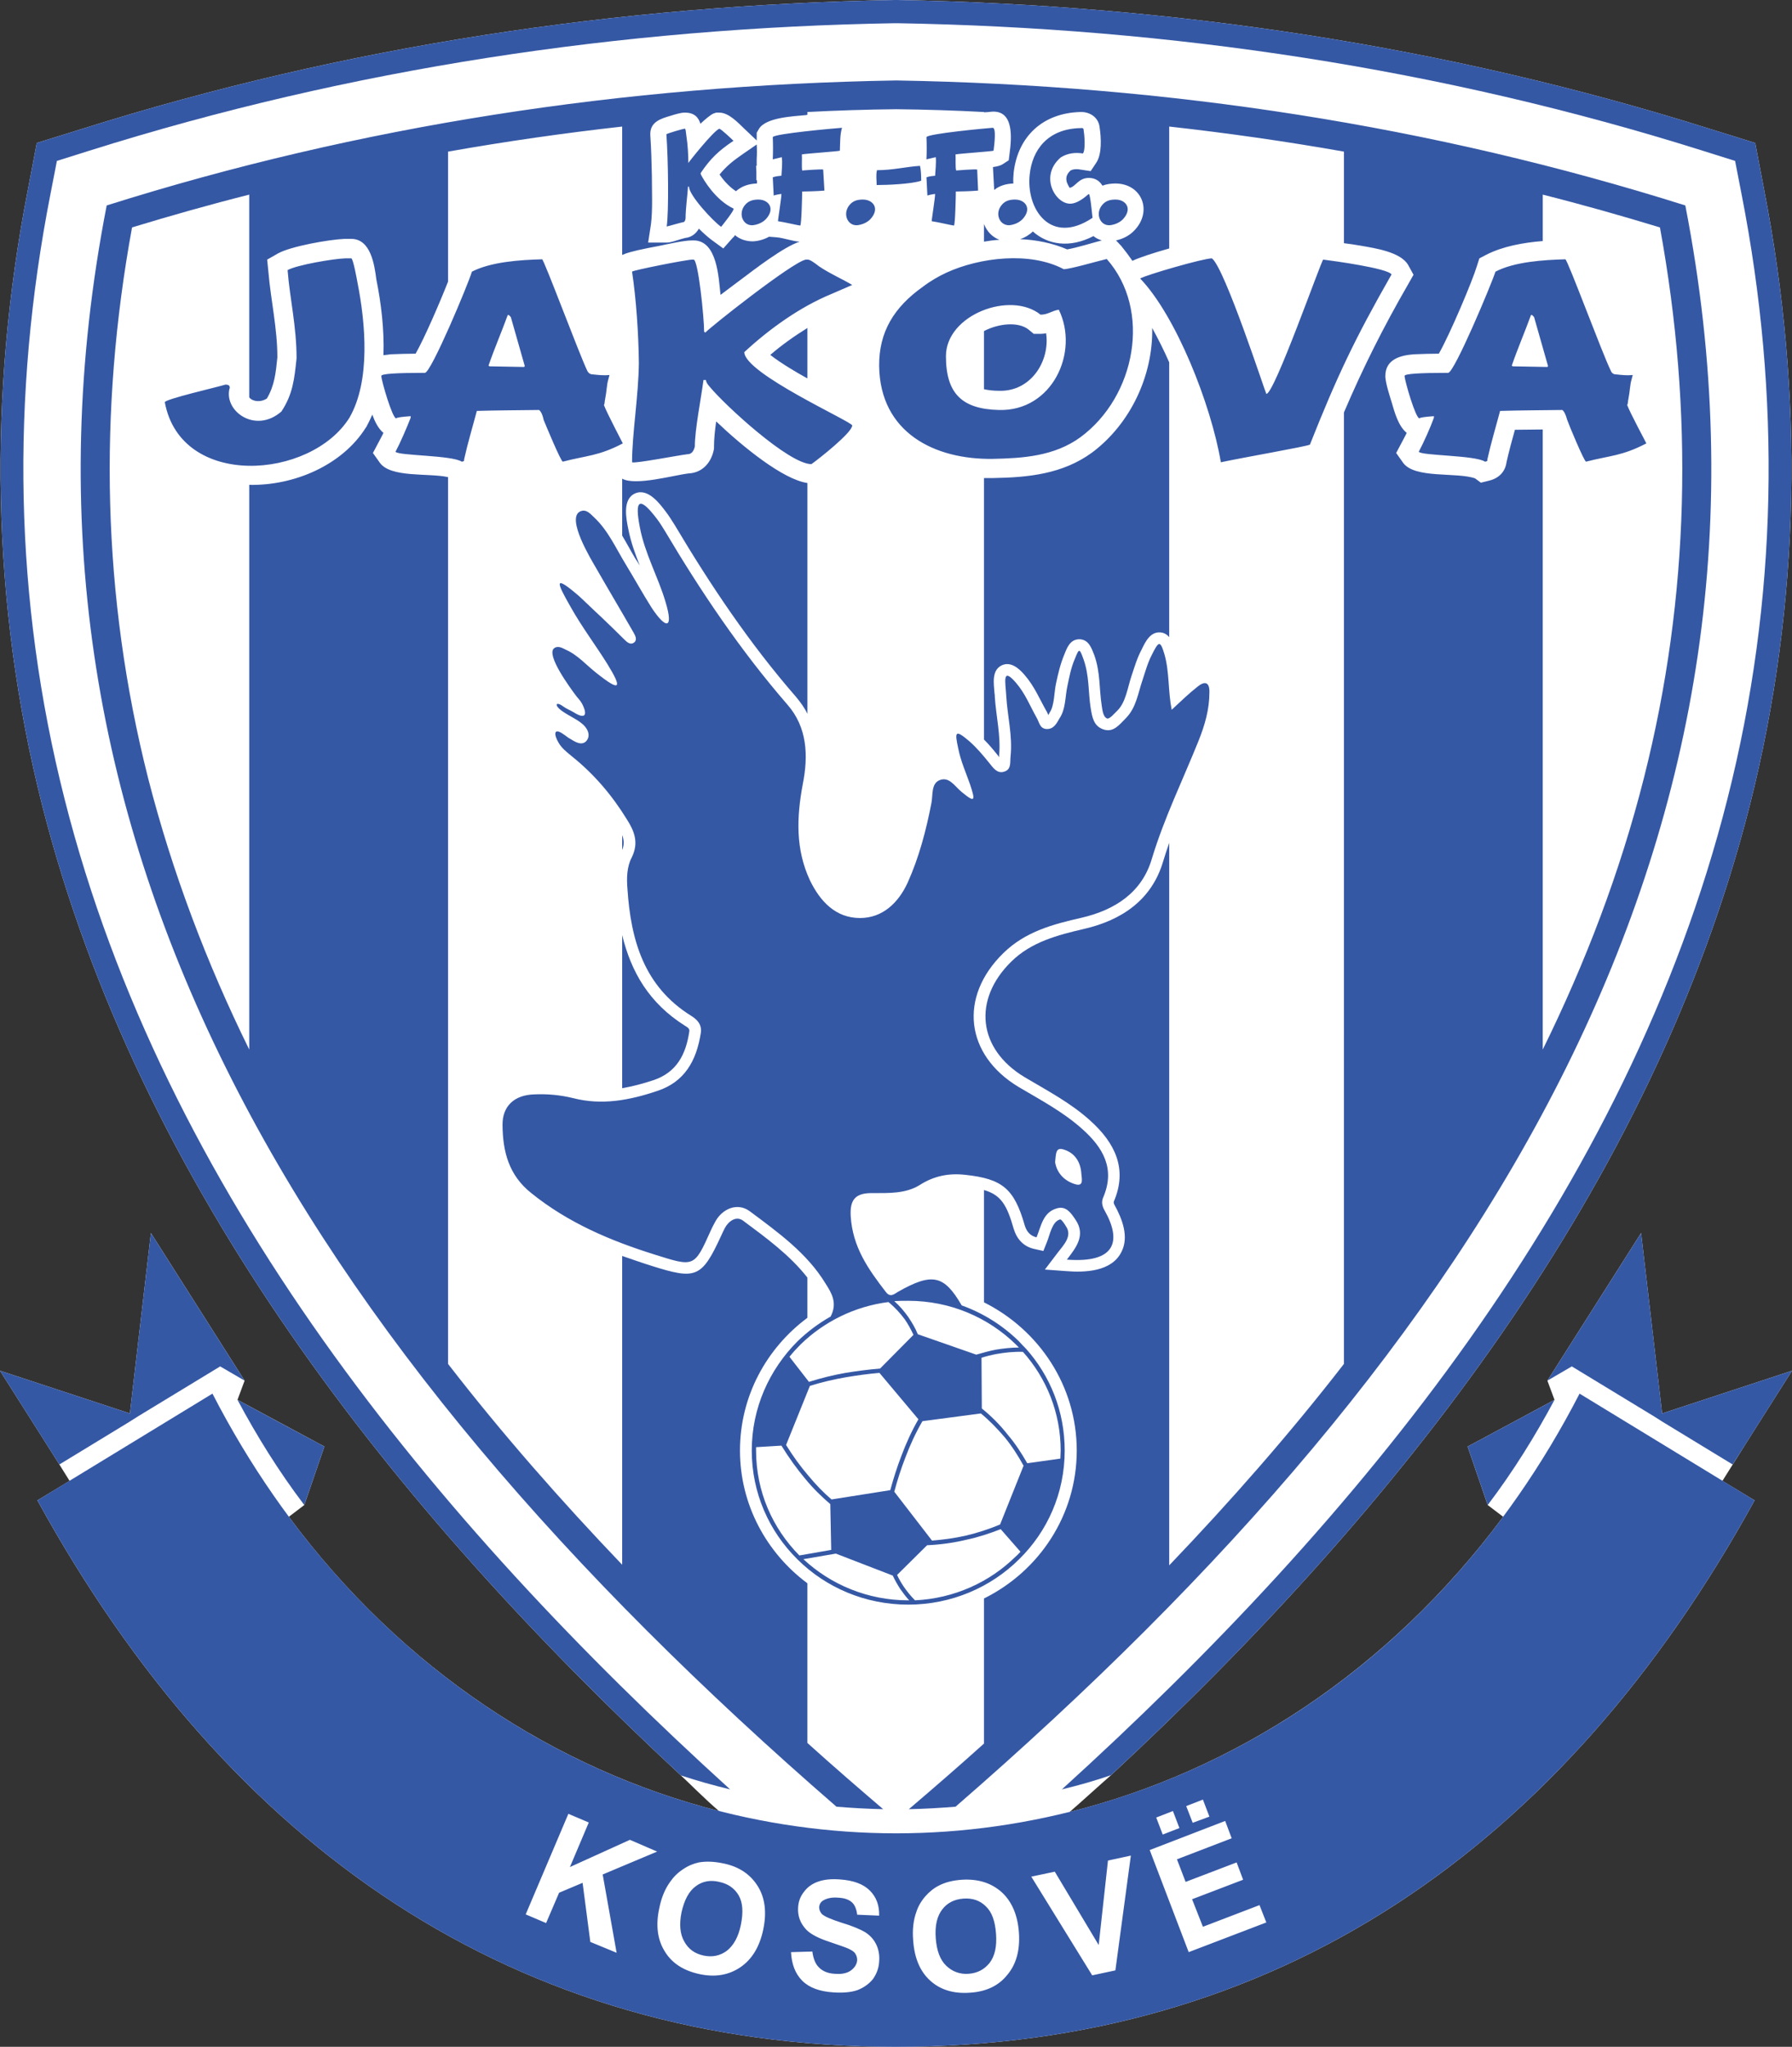 <?xml version="1.0" encoding="utf-8"?>
<!-- Generator: Adobe Illustrator 16.0.0, SVG Export Plug-In . SVG Version: 6.00 Build 0)  -->
<!DOCTYPE svg PUBLIC "-//W3C//DTD SVG 1.1//EN" "http://www.w3.org/Graphics/SVG/1.1/DTD/svg11.dtd">
<svg version="1.1" id="Layer_1" xmlns="http://www.w3.org/2000/svg" xmlns:xlink="http://www.w3.org/1999/xlink" x="0px" y="0px"
	 width="275px" height="313.913px" viewBox="-27.75 -31.707 275 313.913" enable-background="new -27.75 -31.707 275 313.913"
	 xml:space="preserve">
<rect x="-27.75" y="-31.707" width="275" height="313.913" fill="#333333" stroke="none"/>
<g>
	<path fill-rule="evenodd" clip-rule="evenodd" fill="#FFFFFF" d="M9.787,180.036l-14.379-22.637l-3.227,27.667l-19.931-6.55
		l7.071,11.151l2.041,3.228l1.566,2.517l-4.936,2.988l0,0c29.327,53.339,73.365,83.806,131.781,83.806
		c58.37,0,102.408-30.467,131.736-83.806l-4.937-2.988l3.607-5.744l0,0l7.07-11.151l-19.931,6.55l-3.228-27.667l-14.378,22.637
		l1.092,2.942c-4.414,2.372-8.876,4.792-13.336,7.166c1.045,2.988,2.041,5.979,3.085,8.969l2.373,1.803
		c-17.606,23.68-41.285,38.961-66.531,45.271c1.28-1.091,4.935-4.413,6.358-5.647c44.085-40.905,83.141-90.164,98.041-148.818
		c7.831-30.987,8.305-62.924,2.184-94.292l-1.376-7.213l-7.023-2.182c-40.385-12.718-82.335-18.982-124.618-19.741h-0.189h-0.235
		C67.254-30.948,25.305-24.683-15.08-11.965l-7.023,2.182l-1.376,7.213c-6.122,31.368-5.647,63.305,2.183,94.292
		c14.901,58.654,53.956,107.913,98.042,148.866c0.901,0.808,3.654,3.606,5.836,5.457c-25.056-6.405-48.546-21.592-66.009-45.129
		l2.373-1.803c1.044-2.99,2.04-5.98,3.084-8.969l-13.334-7.166l0,0L9.787,180.036z"/>
	<path fill-rule="evenodd" clip-rule="evenodd" fill="#3558A5" d="M121.115,88.591c-0.616-1.756-1.424-3.559-1.803-5.458
		c-0.569-2.609-0.521-3.036,1.661-1.186c1.185,1.043,2.183,2.23,3.132,3.417c0.569,0.711,1.186,1.614,2.23,1.28
		c1.14-0.332,0.9-1.422,0.995-2.325c0.334-3.133-0.474-6.121-0.663-9.301c-0.096-1.993-0.712-4.557,1.471-2.041
		c1.472,1.708,2.183,3.606,3.18,5.362c0.427,0.711,0.475,1.661,1.47,1.756c1.14,0.095,1.614-0.855,2.042-1.613
		c0.996-1.472,0.854-3.322,1.233-5.031c0.286-1.329,0.522-2.706,1.139-4.128c0.664-1.661,0.712-1.614,1.329,0.095
		c0.901,2.515,0.712,5.078,1.091,7.45c0.237,1.471,0.476,2.753,1.898,3.274c1.566,0.569,2.469-0.665,3.464-1.661
		c1.661-1.661,1.898-3.891,2.611-5.932c0.427-1.282,0.758-2.563,1.424-3.845c1.043-2.087,1.28-2.277,1.945,0
		c0.759,2.706,0.521,5.552,1.091,8.447c1.424-1.329,2.658-2.514,3.987-3.559c1.043-0.853,1.851-0.758,1.803,0.903
		c0,2.609-0.713,5.029-1.661,7.402c-2.421,6.026-5.268,11.815-7.165,18.08c-1.519,5.22-5.696,7.877-10.772,9.063
		c-4.414,0.998-8.685,2.135-12.054,5.458c-6.834,6.691-5.838,15.565,2.372,20.501c3.37,1.993,6.881,3.844,9.824,6.5
		c3.131,2.801,5.028,6.028,3.178,10.393c-0.332,0.712-0.189,1.377,0.191,2.041c2.657,4.698,1.709,8.115-5.79,7.545
		c1.424-1.851,2.942-3.749,1.329-6.121c-0.664-0.997-1.425-2.135-2.801-1.756c-2.183,0.568-2.467,2.706-3.179,4.461
		c-0.997-0.238-1.519-0.902-1.803-1.803c-1.613-5.648-3.417-7.167-9.113-7.783c-2.514-0.285-4.791,0.142-7.021,1.565
		c-2.137,1.329-4.746,1.234-7.166,1.234c-2.61-0.047-3.56,0.901-3.417,3.512c0.284,4.745,2.657,8.114,5.41,11.673
		c0.665,0.855,1.235,0.332,1.85-0.047c5.269-2.988,7.073-2.563,9.777,2.088c3.322,1.187,6.313,3.085,8.779,5.506
		c0.332,0.379,0.665,0.711,0.997,1.043v0.048l0,0h0.048c3.748,4.175,5.979,9.634,5.979,15.66c0,6.549-2.657,12.433-7.023,16.703
		c-4.318,4.271-10.346,6.929-16.988,6.929c-6.597,0-12.624-2.609-16.989-6.929l-0.047-0.048l0,0l0,0l0,0l0,0l0,0l0,0
		c-4.318-4.27-6.976-10.153-6.976-16.655c0-6.55,2.705-12.434,7.023-16.751c1.519-1.472,3.227-2.753,5.078-3.798
		c1.091-2.088,0.143-3.606-0.759-5.028c-2.847-4.699-7.308-7.879-11.626-11.106c-1.898-1.424-4.319-0.427-5.41,1.756
		c-0.238,0.429-0.427,0.808-0.617,1.234c-2.515,5.6-2.515,5.553-8.542,3.654c-6.833-2.135-13.335-4.889-18.981-9.443
		c-3.464-2.753-4.366-6.359-4.414-10.393c-0.047-2.99,1.851-4.651,4.84-4.746c2.041-0.095,4.034,0.095,5.979,0.569
		c4.413,1.14,8.684,0.333,12.908-1.091c4.223-1.376,6.026-4.651,6.691-8.826c0.237-1.377-0.569-2.135-1.471-2.705
		c-7.261-4.509-9.254-11.627-9.776-19.456c-0.142-1.661-0.095-3.417,0.665-4.841c1.091-2.23,0.428-3.986-0.759-5.836
		c-2.277-3.702-5.03-6.929-8.399-9.634c-0.807-0.664-1.613-1.282-2.087-2.135c-0.665-1.092-0.854-2.42,0.758-1.282
		c0.38,0.237,0.665,0.523,1.045,0.713c0.758,0.474,1.756,1.09,2.467,0.332c0.807-0.95,0.047-2.135-0.711-2.706
		c-0.854-0.711-1.852-1.09-2.943-1.851c-1.328-0.901-1.091-1.614,0.095-0.759c0.428,0.332,1.14,0.617,1.614,0.901
		c1.708,1.092,2.231,0.523,1.282-1.327c-0.285-0.523-0.712-0.903-1.045-1.377c-0.664-0.902-4.555-6.123-3.226-7.118
		c0.569-0.427,1.233-0.047,1.803,0.237c1.898,0.854,3.179,2.419,4.792,3.654c3.654,2.896,3.844,2.23,1.566-1.471
		c-1.803-2.894-3.891-5.647-5.6-8.685c-2.136-3.749-2.848-5.268,1.328-1.661c1.187,1.092,2.278,2.184,3.37,3.18
		c1.186,1.14,2.373,2.277,3.559,3.464c0.379,0.379,0.902,0.808,1.424,0.427c0.569-0.427,0.19-1.09-0.047-1.519
		c-1.899-3.321-3.892-6.643-5.79-9.965c-0.712-1.234-4.603-7.592-2.42-8.637c0.949-0.427,1.566,0.379,2.136,0.901
		c2.183,2.042,3.369,4.793,4.887,7.262c1.33,2.183,2.563,4.413,3.939,6.595c2.23,3.37,3.417,3.322,2.135-0.901
		c-1.139-3.843-3.18-7.402-3.938-11.438c-0.807-4.128-0.143-4.934,2.657-1.232c0.427,0.569,0.807,1.185,1.187,1.803
		c5.552,9.348,11.626,18.364,18.792,26.622c3.085,3.512,3.228,7.876,2.373,12.196c-0.949,5.076-1.139,9.965,1.091,14.758
		c1.566,3.228,3.939,5.789,7.688,5.789c3.464,0,5.885-2.325,7.307-5.41c1.756-3.891,2.849-8.066,3.656-12.243
		c0.236-1.234-0.048-2.894,1.185-3.464c1.52-0.664,2.374,0.902,3.417,1.756C121.969,91.533,121.922,91.059,121.115,88.591
		L121.115,88.591z M109.488,167.84c0.855,0.759,1.519,1.566,2.137,2.42c0.569,0.854,1.091,1.708,1.47,2.658l8.969,3.132
		c0.998-0.284,1.995-0.57,2.99-0.76c1.14-0.189,2.372-0.332,3.56-0.332c-0.143-0.143-0.285-0.284-0.475-0.475
		c-4.225-4.129-10.061-6.691-16.514-6.691C110.912,167.792,110.201,167.792,109.488,167.84L109.488,167.84z M129.231,175.622
		c-1.377-0.048-2.754,0.095-4.083,0.333c-0.758,0.143-1.519,0.332-2.277,0.569l0.048,7.781c1.472,1.188,2.801,2.517,3.985,4.035
		c1.14,1.327,2.088,2.799,2.99,4.365l5.078-0.711c0-0.381,0.048-0.808,0.048-1.234C135.021,184.972,132.838,179.656,129.231,175.622
		L129.231,175.622z M128.85,206.278l-3.035-3.464c-1.709,0.664-3.417,1.232-5.221,1.613c-1.945,0.475-3.987,0.759-6.075,0.854
		l-4.602,4.557c0.284,0.616,0.616,1.186,0.995,1.756c0.521,0.759,1.093,1.471,1.756,2.135c6.028-0.284,11.485-2.801,15.471-6.738
		C128.376,206.8,128.613,206.516,128.85,206.278L128.85,206.278z M111.768,213.729c-0.476-0.521-0.95-1.14-1.377-1.756
		c-0.428-0.663-0.808-1.329-1.139-2.04l-8.731-3.369l-4.983,0.853c4.176,3.894,9.871,6.313,16.088,6.313H111.768L111.768,213.729z
		 M94.92,206.848l4.888-0.854l-0.143-7.023c-1.329-1.14-2.657-2.421-3.892-3.939c-1.233-1.471-2.468-3.179-3.606-5.029l-3.891,0.237
		c0,0.189,0,0.332,0,0.521C88.277,197.025,90.792,202.672,94.92,206.848L94.92,206.848z M93.402,176.382l2.989,3.844
		c1.803-0.569,3.701-1.045,5.599-1.377c1.756-0.284,3.512-0.521,5.315-0.663l5.126-5.173c-0.38-0.808-0.807-1.614-1.33-2.372
		c-0.711-0.95-1.519-1.851-2.514-2.658c-5.22,0.665-9.918,3.037-13.478,6.501C94.494,175.101,93.924,175.717,93.402,176.382
		L93.402,176.382z M96.534,180.842l-3.654,9.063c1.091,1.756,2.23,3.322,3.417,4.699c1.139,1.376,2.325,2.61,3.559,3.653
		l9.016-1.424c0.476-1.756,1.045-3.559,1.708-5.268c0.712-1.898,1.566-3.796,2.609-5.6l-5.979-7.118
		c-1.708,0.143-3.417,0.38-5.125,0.666C100.188,179.846,98.337,180.272,96.534,180.842L96.534,180.842z M125.72,202.102l3.606-9.017
		c-0.855-1.565-1.804-3.035-2.896-4.364c-1.14-1.33-2.325-2.563-3.654-3.654l-8.969,1.186c-1.045,1.803-1.898,3.653-2.61,5.554
		c-0.664,1.708-1.235,3.464-1.709,5.267l5.791,7.498h-0.048c1.804-0.143,3.512-0.379,5.221-0.761
		C122.255,203.383,124.011,202.814,125.72,202.102L125.72,202.102z M134.165,146.532L134.165,146.532
		c0.284,1.709,1.472,2.943,3.228,3.417c1.187,0.285,0.854-0.949,0.808-1.566c-0.095-1.897-1.045-3.369-2.896-3.843
		C134.165,144.255,134.308,145.535,134.165,146.532L134.165,146.532z"/>
	<path fill-rule="evenodd" clip-rule="evenodd" fill="#3558A5" d="M76.746,240.588C32.66,199.635-6.396,150.376-21.296,91.722
		c-7.83-30.987-8.304-62.924-2.183-94.292l1.376-7.213l7.023-2.182c40.384-12.718,82.334-18.982,124.617-19.741h0.235h0.189
		c42.283,0.759,84.233,7.023,124.618,19.741l7.023,2.182l1.376,7.213c6.121,31.368,5.647,63.305-2.184,94.292
		c-14.9,58.654-53.956,107.913-98.041,148.818c-2.468,0.855-4.983,1.566-7.545,2.183c45.651-41.427,86.89-91.729,102.121-151.854
		c7.784-30.655,8.258-61.786,2.185-92.773l-0.997-5.125l-4.983-1.566c-40.099-12.623-81.622-18.84-123.618-19.551h-0.144h-0.19
		C67.586-27.436,26.064-21.219-14.036-8.596l-4.982,1.566l-0.997,5.125c-6.074,30.987-5.6,62.118,2.183,92.773
		c15.233,60.125,56.471,110.427,102.123,151.854C81.728,242.106,79.213,241.396,76.746,240.588L76.746,240.588z"/>
	<path fill-rule="evenodd" clip-rule="evenodd" fill="#3558A5" d="M100.615,245.381C18.565,174.247-30.076,95.757-11.378-0.198
		c38.818-12.242,79.25-18.459,121.151-19.17c41.856,0.711,82.288,6.929,121.106,19.17c18.696,95.955-29.944,174.445-111.993,245.579
		c-2.374,0.19-4.746,0.332-7.166,0.38c3.844-3.274,7.734-6.645,11.531-10.062v-22.255c8.447-4.177,14.236-12.765,14.236-22.684
		s-5.789-18.507-14.236-22.731v-17.227c2.61,0.761,3.512,2.279,4.556,5.933c0.475,1.566,1.472,2.704,3.084,3.085l1.471,0.332
		l0.571-1.424c0.427-1.045,0.759-3.085,1.992-3.417c0.048,0,0.048,0,0.048,0c0.237,0.048,0.711,0.807,0.854,1.045
		c1.045,1.518-0.38,2.894-1.282,4.081l-1.945,2.562l3.228,0.237c2.896,0.238,6.976,0.095,8.494-2.894
		c1.234-2.325,0.143-5.126-1.044-7.261c-0.095-0.189-0.143-0.332-0.095-0.523c2.137-4.981,0.189-8.969-3.606-12.386
		c-3.036-2.751-6.596-4.602-10.107-6.689c-7.165-4.319-7.973-11.864-2.042-17.701c3.085-3.038,7.118-4.081,11.201-5.031
		c5.741-1.329,10.345-4.413,12.101-10.298c0.285-0.948,0.616-1.945,0.948-2.894v110.806c9.443-9.871,18.461-20.12,26.812-30.894
		V31.55c2.896-6.785,5.98-12.955,9.872-19.694l0.806-1.424l-0.806-1.47c-1.14-2.042-5.173-2.611-7.309-2.99
		c-0.854-0.142-1.708-0.285-2.563-0.379V-8.454c-8.874-1.566-17.843-2.848-26.812-3.844V6.399c-2.372,0.666-4.696,1.424-5.646,1.898
		c-0.521-0.758-1.092-1.519-1.709-2.277l-0.806-0.855c1.091-0.237,2.088-0.759,2.799-1.517c2.848-2.943,1.188-7.166-2.846-7.213
		c-0.713,0-1.425,0.095-2.042,0.332c-0.427-0.713-1.091-1.187-2.088-1.187c-1.613,0-2.04,1.376-2.941,1.519
		c-0.097-0.142-0.428-0.711-0.476-1.045c-0.143-0.664,0.143-1.185,0.618-1.613c0.427-0.237,1.043-0.237,1.517-0.142l1.566,0.238
		l0.855-1.282c0.9-1.329,0.758-3.843,0.521-5.41c-0.143-1.519-1.472-2.421-2.943-2.374c-5.694,0.142-9.585,3.654-10.249,9.255
		c-0.047,0.569-0.095,1.138-0.047,1.708c-1.14,0.047-2.137,0.332-2.943,0.996l-0.189-3.512c0.664-0.095,1.188-0.237,1.472-0.427
		l0.948-0.616l0.143-1.14c0.286-2.183,0.713-6.597-2.799-6.312c-0.38,0.047-0.761,0.095-1.14,0.095v-0.047
		c-4.46-0.237-8.969-0.379-13.478-0.427c-4.555,0.047-9.063,0.189-13.619,0.427v0.428l-0.238,0.047
		c-1.851,0.189-6.169,0.332-7.213,2.135l-0.332,0.569v0.666c0,0.189,0,0.332,0,0.521l-1.851-1.756
		c-0.997-0.95-2.42-2.516-3.892-2.516h-0.474l-0.428,0.144c-0.427,0.19-1.186,0.806-1.993,1.565
		c-0.285-0.948-0.902-1.708-2.373-1.708h-0.047c-0.616,0-1.518,0.286-2.135,0.476c-1.424,0.427-3.274,0.901-3.132,3.036
		C72.19-8.88,72.237-6.84,72.285-4.8c0,2.277,0.142,5.315-0.142,7.498l-0.428,2.8h2.847c0.759,0,1.994-0.523,2.847-0.713
		c0.95-0.095,1.661-0.664,2.088-1.424c0.712,0.713,1.423,1.329,1.993,1.756l1.756,1.282l1.471-1.661
		c0.142-0.095,0.237-0.237,0.332-0.379c0.712,0.617,1.661,0.95,2.752,0.95c0.854-0.047,1.708-0.286,2.468-0.713l1.186,0.095
		c1.092,0.095,2.468,0.618,3.512,0.666c-2.42,0.758-7.023,4.317-8.732,5.599c-0.616,0.474-1.993,1.472-3.416,2.562l0,0
		c-0.285-2.562-0.475-8.353-4.129-8.353h-0.189c-1.377,0-3.749,0.571-5.173,0.855c-1.091,0.189-2.184,0.427-3.275,0.664
		c-0.759,0.19-1.613,0.381-2.325,0.713v-19.693c-8.921,0.996-17.844,2.277-26.718,3.844v19.93c-1.328,3.37-3.654,8.732-4.982,11.057
		c-1.282,0-2.563,0.047-3.796,0.095c-0.38,0.048-0.759,0.095-1.139,0.143c0.142-4.033-0.379-8.114-1.091-11.625
		c-0.285-2.23-0.854-6.217-3.844-6.217h-0.949h-0.095c-2.373,0.095-8.257,1.139-10.203,2.231L13.25,8.107l0.19,1.898
		c0.38,4.414,1.376,8.637,1.376,13.099c-0.237,2.325-0.428,4.317-1.614,6.311c-1.044,0.665-2.278,0.427-2.705-0.19V-1.857
		C4.472-0.34-1.556,1.368-7.487,3.172c-5.172,28.235-4.603,56.566,2.467,84.47c3.702,14.426,8.97,28.331,15.518,41.617V42.655
		c6.928,0.142,14.284-3.038,17.89-8.779l0.047-0.047c0.333-0.618,0.665-1.282,0.949-1.945c0.38,1.043,0.901,2.135,1.708,2.799
		c-0.237,0.521-0.521,0.997-0.76,1.471l-0.854,1.614l1.044,1.471c1.661,2.372,7.498,1.566,10.487,2.23v136.004
		c8.305,10.726,17.322,20.975,26.718,30.799v-47.36c1.518,0.521,2.99,1.045,4.508,1.519c6.786,2.136,7.687,1.898,10.677-4.604
		c0.189-0.427,0.379-0.806,0.569-1.186c0.522-0.997,1.708-1.945,2.801-1.139c3.511,2.61,7.166,5.267,9.87,8.731v6.168
		c-6.264,4.651-10.345,12.007-10.345,20.359c0,8.305,4.082,15.708,10.345,20.357v24.486c3.844,3.465,7.735,6.834,11.626,10.156
		C105.36,245.713,102.987,245.571,100.615,245.381L100.615,245.381z M141.331,5.165c-0.475-0.142-0.948-0.379-1.28-0.664
		c-3.654,1.898-7.023,1.329-9.303-0.711c-0.521,0.521-1.232,0.948-1.945,1.186c2.516,0.095,5.03,0.618,7.213,1.566
		C137.629,6.257,139.859,5.545,141.331,5.165L141.331,5.165z M125.623,5.07c-1.138-0.427-1.945-1.328-2.372-2.42v2.706
		C124.059,5.213,124.816,5.117,125.623,5.07L125.623,5.07z M88.372-9.546l-2.136,1.471c-1.518,1.045-2.562,1.898-3.559,3.132
		c0.665,0.996,1.566,1.946,2.515,2.562c0.902-0.806,1.994-1.138,3.227-1.185v-0.523l-0.095,0.047v-1.327l-0.047-0.903h0.095v-1.044
		C88.419-8.075,88.419-8.786,88.372-9.546L88.372-9.546z M151.676,23.862c-0.806-1.851-1.708-3.606-2.609-5.268
		c0.143,7.261-3.321,14.71-9.255,19.125c-4.507,3.274-9.728,3.796-15.137,3.891c-0.475,0-0.95,0-1.424,0v40.1
		c0.808,0.806,1.519,1.661,2.229,2.562c0,0.047,0.048,0.095,0.095,0.142c0-0.095,0-0.19,0-0.285
		c0.286-2.943-0.474-6.026-0.663-8.969c0-0.189,0-0.379-0.048-0.569c-0.095-1.424-0.474-3.417,1.045-4.225
		c1.422-0.711,2.704,0.428,3.559,1.424c1.564,1.803,2.277,3.654,3.417,5.647c0.095,0.142,0.143,0.332,0.237,0.523
		c0.095-0.191,0.189-0.333,0.237-0.428c0.711-1.043,0.663-3.178,0.948-4.413c0.333-1.566,0.665-2.99,1.281-4.461
		c0.427-1.09,0.902-2.325,2.325-2.325c1.424,0.047,1.851,1.376,2.278,2.467c0.948,2.706,0.712,5.078,1.139,7.783
		c0.095,0.569,0.189,1.661,0.808,1.898c0.426,0.142,1.279-0.95,1.613-1.234c1.28-1.282,1.566-3.606,2.135-5.268
		c0.475-1.424,0.854-2.751,1.566-4.081c0.569-1.187,1.329-2.753,2.894-2.611c0.57,0.047,0.997,0.333,1.329,0.712V23.862
		L151.676,23.862z M123.251,27.99c0.663,0.143,1.424,0.239,2.324,0.239c4.841,0.143,7.831-4.509,7.213-8.827
		c-0.236,0.048-0.521,0.095-0.853,0.095h-1.045l-0.807-0.666c-1.565-1.233-4.556-0.948-6.833,0.237V27.99L123.251,27.99z
		 M96.154,18.595c-1.994,1.234-3.939,2.611-5.695,4.128c1.614,1.282,4.318,2.848,5.268,3.369l0.427,0.237V18.595L96.154,18.595z
		 M96.154,42.369c-3.702-0.521-9.87-5.505-13.999-9.443c-0.19,1.329-0.333,2.658-0.333,3.843v0.285l-0.047,0.286
		c-0.427,1.993-1.803,3.464-3.843,3.559c-2.373,0.284-8.162,1.945-10.203,0.806v8.731c0.711,1.187,1.329,2.372,2.041,3.559
		c0.237,0.332,0.427,0.664,0.665,1.045c-0.712-1.803-1.376-3.606-1.756-5.552c-0.333-1.613-0.949-4.604,0.997-5.506
		c1.993-0.901,3.796,1.519,4.792,2.848c0.475,0.616,0.901,1.329,1.329,1.993c5.504,9.253,11.532,18.222,18.602,26.337
		c0.711,0.854,1.329,1.708,1.756,2.609V42.369L96.154,42.369z M67.729,135.191c1.613-0.286,3.227-0.713,4.793-1.234
		c3.559-1.187,4.983-3.938,5.504-7.45c0.095-0.474-0.285-0.663-0.665-0.902c-5.504-3.464-8.257-8.256-9.633-13.903V135.191
		L67.729,135.191z M67.729,98.651c0.332-0.806,0.285-1.519,0-2.277V98.651L67.729,98.651z M209.002-1.857v7.119
		c-2.989,0.237-6.122,0.806-8.637,2.087l-1.092,0.569l-0.379,1.187c-0.666,2.23-4.13,10.44-5.839,13.429
		c-1.279,0-2.562,0.047-3.796,0.095c-1.993,0.143-4.412,0.713-4.412,3.322v0.095v0.095c0.095,1.14,0.663,2.848,0.995,3.94
		c0.429,1.47,0.997,3.56,2.279,4.603c-0.237,0.521-0.523,0.997-0.761,1.471l-0.853,1.614l1.043,1.471
		c1.756,2.515,8.258,1.424,11.058,2.419l0.901,0.664l1.329-0.332c1.471-0.379,2.419-1.376,2.609-2.846
		c0.381-1.661,0.808-3.275,1.281-4.936c1.424,0,2.848-0.047,4.271-0.047v95.098c6.548-13.287,11.863-27.191,15.517-41.617
		c7.071-27.904,7.642-56.234,2.469-84.47C221.055,1.368,215.028-0.34,209.002-1.857L209.002-1.857z"/>
	<path fill-rule="evenodd" clip-rule="evenodd" fill="#3558A5" d="M226.038,185.493l-12.576-7.64l-3.748,2.183l14.378-22.637
		l3.228,27.667l19.931-6.55l-9.111,14.379l-10.677-6.5L226.038,185.493L226.038,185.493z M52.923,261.895l6.549-15.423l3.132,1.329
		l-2.895,6.834l9.206-4.176l4.176,1.804l-8.353,3.512l2.136,12.005l-4.034-1.661l-1.186-9.064l-3.606,1.52l-1.994,4.651
		L52.923,261.895L52.923,261.895z M73.423,260.946c-0.57,2.609-0.285,4.84,0.854,6.643c1.091,1.804,2.894,2.943,5.315,3.465
		c2.42,0.522,4.508,0.142,6.264-1.043c1.756-1.188,2.942-3.085,3.512-5.743c0.57-2.704,0.285-4.935-0.854-6.737
		c-1.139-1.804-2.895-2.99-5.315-3.465c-1.377-0.284-2.563-0.333-3.702-0.142c-0.854,0.189-1.661,0.521-2.42,1.043
		c-0.807,0.521-1.471,1.187-1.993,1.945C74.325,257.957,73.755,259.286,73.423,260.946L73.423,260.946z M76.84,261.563
		c0.427-1.898,1.139-3.228,2.183-3.986c0.996-0.76,2.23-0.997,3.606-0.665c1.329,0.284,2.326,0.949,2.99,2.088
		c0.616,1.092,0.712,2.563,0.332,4.461c-0.379,1.898-1.139,3.228-2.183,4.033c-1.044,0.761-2.23,0.997-3.559,0.713
		c-1.329-0.284-2.325-0.997-2.942-2.137C76.603,264.933,76.46,263.414,76.84,261.563L76.84,261.563z M93.639,267.684l3.274-0.095
		c0.143,1.093,0.475,1.946,1.044,2.469c0.569,0.569,1.376,0.901,2.42,0.948c1.044,0.095,1.899-0.095,2.468-0.521
		c0.57-0.427,0.901-0.949,0.949-1.566c0-0.379-0.095-0.711-0.285-0.995c-0.189-0.334-0.617-0.57-1.139-0.808
		c-0.428-0.189-1.282-0.475-2.658-0.948c-1.756-0.57-2.99-1.188-3.701-1.899c-0.95-0.996-1.376-2.136-1.282-3.465
		c0.047-0.854,0.332-1.659,0.902-2.372c0.522-0.711,1.233-1.234,2.183-1.566c0.949-0.332,2.041-0.427,3.321-0.332
		c2.088,0.143,3.606,0.712,4.603,1.709c0.997,0.997,1.471,2.277,1.424,3.844l-3.369-0.143c-0.095-0.854-0.379-1.519-0.807-1.898
		c-0.474-0.427-1.139-0.663-2.087-0.711c-0.997-0.095-1.756,0.095-2.326,0.427c-0.379,0.237-0.569,0.569-0.617,0.996
		c0,0.428,0.143,0.76,0.427,1.092c0.428,0.379,1.424,0.808,3.038,1.329c1.613,0.474,2.8,0.995,3.559,1.424
		c0.759,0.475,1.329,1.091,1.708,1.851c0.379,0.759,0.569,1.661,0.474,2.704c-0.047,0.95-0.379,1.851-0.949,2.658
		c-0.617,0.759-1.424,1.328-2.42,1.709c-0.997,0.331-2.23,0.427-3.654,0.331c-2.135-0.142-3.701-0.712-4.792-1.803
		C94.304,271.006,93.734,269.535,93.639,267.684L93.639,267.684z M112.384,265.881c-0.143-1.661,0.048-3.131,0.474-4.317
		c0.285-0.903,0.761-1.709,1.377-2.42c0.616-0.713,1.329-1.282,2.088-1.661c0.997-0.523,2.183-0.808,3.559-0.902
		c2.469-0.143,4.462,0.474,6.075,1.898c1.566,1.424,2.468,3.512,2.657,6.217c0.189,2.704-0.427,4.887-1.804,6.5
		c-1.329,1.661-3.274,2.563-5.694,2.706c-2.514,0.189-4.556-0.427-6.122-1.851C113.429,270.627,112.573,268.587,112.384,265.881
		L112.384,265.881z M115.848,265.549c0.143,1.898,0.664,3.322,1.614,4.225c0.948,0.9,2.088,1.327,3.417,1.232
		c1.376-0.095,2.419-0.663,3.227-1.661c0.807-1.043,1.138-2.514,0.996-4.46c-0.143-1.945-0.616-3.321-1.566-4.225
		c-0.9-0.9-2.04-1.279-3.417-1.185c-1.422,0.095-2.515,0.663-3.272,1.661C116.038,262.18,115.706,263.65,115.848,265.549
		L115.848,265.549z M139.859,271.243l-9.349-15.138l3.606-0.76l6.739,11.248l1.424-12.956l3.512-0.759l-2.374,17.605
		L139.859,271.243L139.859,271.243z M154.666,267.684l-5.98-15.658l11.58-4.462l0.997,2.658l-8.399,3.226l1.329,3.465l7.829-2.988
		l0.997,2.656l-7.831,2.99l1.661,4.223l8.685-3.322l1.045,2.658L154.666,267.684L154.666,267.684z M150.681,249.651l2.562-0.995
		l-0.997-2.611l-2.562,0.997L150.681,249.651L150.681,249.651z M155.282,247.849l2.563-0.948l-0.997-2.611l-2.562,0.997
		L155.282,247.849L155.282,247.849z M-6.538,185.493l12.575-7.64l3.749,2.183l-14.379-22.637l-3.227,27.667l-19.931-6.55
		l9.111,14.379l10.677-6.5L-6.538,185.493L-6.538,185.493z M-22.008,198.4c29.327,53.339,73.365,83.806,131.781,83.806
		c58.37,0,102.408-30.467,131.736-83.806l-26.859-16.372c-22.778,44.229-63.922,67.434-104.876,67.434
		c-41,0-82.144-23.205-104.921-67.434L-22.008,198.4L-22.008,198.4z M8.695,182.979c4.413,2.372,8.874,4.792,13.334,7.166
		c-1.044,2.988-2.04,5.979-3.084,8.969C15.054,193.987,11.685,188.578,8.695,182.979L8.695,182.979z M210.806,182.979
		c-4.414,2.372-8.876,4.792-13.336,7.166c1.045,2.988,2.041,5.979,3.085,8.969C204.446,193.987,207.815,188.578,210.806,182.979
		L210.806,182.979z"/>
	<path fill-rule="evenodd" clip-rule="evenodd" fill="#3558A5" d="M25.209,7.917h0.949c0.285,0,0.902,3.417,0.949,3.702
		c1.233,6.217,2.04,15.044-1.234,20.738c-5.931,9.49-25.863,10.961-28.331-2.373c0-0.476,8.115-2.326,9.302-2.706
		c0.474,0,0.665,0.142,0.665,0.474c-1.045,3.512,3.891,7.166,7.925,3.654c1.756-2.657,1.993-4.983,2.325-8.161
		c0-4.936-1.044-9.206-1.375-13.525C17.806,8.915,23.501,7.965,25.209,7.917L25.209,7.917z M55.438,8.06
		c0.284,0,5.694,14.521,6.928,17.084c0.19,0.379,0.474,0.569,0.854,0.569c0.902,0.095,1.708,0.19,2.563,0.095l-0.189,0.712
		c-0.237,0.759-0.237,1.756-0.474,2.941c-0.095,0.379-0.047,0.713-0.19,0.95c0.427,1.186,2.896,5.836,2.896,5.884
		c-3.702,1.946-5.553,1.851-9.207,2.801c-0.284,0-2.657-5.696-2.942-6.407c-0.189-0.901-0.475-1.376-0.712-1.519
		c-3.179,0.047-6.359,0.047-9.539,0.142c-0.664,2.516-1.376,4.841-1.945,7.403c0,0.333-0.048,0.333-0.379,0.381
		c-1.472-0.998-9.729-0.902-10.156-1.519c0.712-1.329,1.756-3.749,2.326-5.22V32.12c-1.33,0.095-2.088,0.189-2.231,0.332
		c-0.569,0-2.23-5.647-2.277-6.502c0-0.332,2.23-0.474,6.69-0.474c0.949,0,6.692-13.715,7.214-15.518
		C47.608,8.439,52.069,8.155,55.438,8.06L55.438,8.06z M50.171,16.602c-0.949,2.609-2.042,5.125-2.943,7.734
		c0,0.095,0.096,0.143,0.285,0.143l5.173,0.095l0.095-0.143l-2.136-7.497c-0.143-0.19-0.285-0.332-0.379-0.332H50.171L50.171,16.602
		z M78.501,8.107h0.189c0.712,0,1.614,8.921,1.614,11.057l0.189,0.142c0.285-0.474,13.382-10.867,15.422-11.199h0.286
		c0.332,0,0.901,0.379,1.755,1.044c1.851,1.233,3.417,1.851,5.077,2.846l-3.179,1.377c-4.841,1.993-9.539,5.362-13.382,8.921
		c0,3.274,16.561,10.677,16.561,11.248c0,1.091-5.172,5.171-6.264,5.932c-3.464,0-13.24-9.017-15.565-11.817
		c-0.427-0.474-0.617-0.806-0.617-1.09h-0.379c-0.38,2.894-1.329,7.592-1.329,10.201c-0.189,0.808-0.569,1.187-1.139,1.187
		c-1.282,0.142-8.114,1.471-8.495,1.234c0-4.367,0.997-10.203,1.044-15.234c-0.047-4.602-0.427-9.917-1.044-13.999
		C69.247,9.769,77.6,8.107,78.501,8.107L78.501,8.107z M135.494,9.579c0.95,0,5.362-1.282,6.597-1.566
		c6.929,7.831,4.46,21.07-4.035,27.334c-4.033,2.941-8.921,3.226-13.429,3.321c-8.969,0.142-17.321-4.033-17.463-14.237
		c-0.047-5.22,2.279-9.016,6.692-12.147c1.185-0.902,2.419-1.613,3.653-2.184C122.587,7.775,130.321,6.826,135.494,9.579
		L135.494,9.579z M117.414,22.914c0,5.742,2.467,8.114,8.114,8.256c8.21,0.237,12.386-8.874,9.207-15.376
		c-1.044,0.144-1.661,0.76-2.8,0.76C127.331,12.854,117.414,16.555,117.414,22.914L117.414,22.914z M158.226,7.917
		c-1.329,0-10.014,2.515-11.01,3.085c5.505,5.742,10.867,19.267,12.386,28.188c3.56-0.76,13.145-2.421,13.666-2.706
		c4.13-10.393,6.834-16.135,12.528-26.101c-0.569-0.948-8.969-2.088-10.488-2.277c-0.332,0.237-7.545,20.738-8.729,20.596
		C166.483,28.656,160.171,9.294,158.226,7.917L158.226,7.917z M207.197,16.602c-0.948,2.609-2.04,5.125-2.94,7.734
		c0,0.095,0.095,0.143,0.284,0.143l5.173,0.095l0.095-0.143l-2.136-7.497c-0.142-0.19-0.284-0.332-0.379-0.332H207.197
		L207.197,16.602z M212.465,8.06c0.334,0,5.696,14.521,6.977,17.084c0.142,0.379,0.428,0.569,0.808,0.569
		c0.9,0.095,1.708,0.19,2.562,0.095l-0.189,0.712c-0.237,0.759-0.237,1.756-0.475,2.941c-0.095,0.379-0.047,0.713-0.189,0.95
		c0.427,1.186,2.941,5.836,2.941,5.884c-3.749,1.946-5.553,1.851-9.254,2.801c-0.284,0-2.656-5.696-2.894-6.407
		c-0.238-0.901-0.523-1.376-0.76-1.519c-3.18,0.047-6.358,0.047-9.538,0.142c-0.665,2.516-1.377,4.841-1.945,7.403
		c0,0.333-0.048,0.333-0.379,0.381c-1.472-0.998-9.729-0.902-10.156-1.519c0.711-1.329,1.804-3.749,2.325-5.22V32.12
		c-1.329,0.095-2.088,0.189-2.23,0.332c-0.569,0-2.229-5.647-2.277-6.502c0-0.332,2.23-0.474,6.689-0.474
		c0.95,0,6.692-13.715,7.261-15.518C204.636,8.439,209.098,8.155,212.465,8.06L212.465,8.06z"/>
	<path fill-rule="evenodd" clip-rule="evenodd" fill="#3558A5" d="M138.105-12.061c0.284-0.047,0.426,0.048,0.426,0.19
		c0.143,0.854,0.332,3.132-0.095,3.701c-1.187-0.189-2.373-0.047-3.416,0.616c-3.417,2.943-0.666,7.404,1.708,7.071
		c1.327-0.189,2.515-1.471,2.609-1.471c0.237,0,0.521,3.274,0.57,3.656c-6.454,4.317-10.25-1.377-9.634-6.692
		C130.653-8.549,132.885-11.965,138.105-12.061L138.105-12.061z M144.558,1.939c-0.616,0.616-1.471,0.854-2.04,0.901
		c-1.472,0.047-2.183-1.756-1.187-3.038c0.617-0.806,1.424-0.901,2.137-0.901C144.984-1.099,146.124,0.278,144.558,1.939
		L144.558,1.939z M129.135,1.939c1.566-1.661,0.428-3.038-1.091-3.038c-0.713,0-1.519,0.095-2.135,0.901
		c-0.997,1.282-0.286,3.038,1.186,3.038C127.665,2.792,128.519,2.555,129.135,1.939L129.135,1.939z M89.748,1.939
		c-0.616,0.616-1.471,0.854-2.041,0.901c-1.471,0.047-2.183-1.756-1.186-3.038c0.616-0.806,1.471-0.901,2.135-0.901
		C90.175-1.099,91.313,0.278,89.748,1.939L89.748,1.939z M105.788,1.939c-0.617,0.616-1.472,0.854-2.042,0.901
		c-1.47,0.047-2.182-1.756-1.186-3.038c0.617-0.806,1.423-0.901,2.135-0.901C106.215-1.099,107.354,0.278,105.788,1.939
		L105.788,1.939z M124.58-12.108c0.568-0.047,0.284,2.467,0.142,3.512c-0.047,0.095-5.03,0.427-5.836,0.569
		c0.047,0.617-0.048,1.993,0.095,2.467c0,0,2.894-0.237,3.228-0.142l0.142,3.227c-1.092,0.095-2.896,0.142-3.417,0.142
		c0,0.666-0.095,4.983-0.284,5.22c-0.238,0-2.61-0.569-3.417-0.664c-0.047-0.048,0.521-3.559,0.521-4.177
		c-0.236,0-0.949,0.144-1.187,0.239l-0.143-2.801c0.569-0.189,0.95-0.189,1.329-0.237c0.048-0.808,0.189-2.088,0.095-2.848
		c-0.474,0.095-0.949,0.237-1.424,0.332c0.048-1.138,0.048-2.277,0-3.415C114.756-11.207,123.298-12.013,124.58-12.108
		L124.58-12.108z M77.314-11.965h0.047c0.096,0,0.143,0.379,0.238,1.234c0.189,1.186,0.285,2.799,0.285,4.033
		c-0.143,0.095,3.796-4.888,4.745-5.267c0.238,0,1.899,1.566,2.183,1.851c-2.278,1.519-3.559,2.751-5.03,4.936v0.189
		c0.427,0.854,2.231,3.938,5.03,5.268c0.285,0.095-1.803,2.704-1.898,2.799c-1.234-0.853-4.936-4.839-4.936-6.168h-0.142
		c-0.095,1.376-0.379,3.464-0.379,4.888c-0.048,0.379-0.19,0.569-0.38,0.569c-0.474,0.095-2.42,0.664-2.515,0.664
		C74.895,0.752,74.8-7.22,74.515-11.112C74.515-11.207,77.077-11.965,77.314-11.965L77.314-11.965z M101.469-12.108
		c-1.329,0.095-10.298,0.901-10.63,1.424c0.048,1.138,0.048,2.277,0,3.415c0.474-0.095,0.949-0.237,1.376-0.332
		c0.142,0.76,0,2.041-0.047,2.848c-0.379,0.047-0.759,0.047-1.329,0.237l0.143,2.801c0.237-0.095,0.949-0.239,1.186-0.239
		c0,0.618-0.569,4.129-0.521,4.177c0.806,0.095,3.179,0.664,3.416,0.664c0.19-0.237,0.285-4.555,0.285-5.22
		c0.521,0,2.325-0.047,3.417-0.142l-0.19-3.227C98.29-5.797,95.395-5.56,95.348-5.56c-0.095-0.474,0-1.851-0.047-2.467
		c0.807-0.142,5.742-0.474,5.836-0.569C101.184-9.641,101.137-11.112,101.469-12.108L101.469-12.108z M113.429-6.271
		c0.095,0.332,0.189,1.092,0.189,2.277c-1.472,0.523-5.316,0.666-6.834,0.666c0-0.666-0.142-1.519,0.047-2.279
		C109.251-5.607,111.244-6.129,113.429-6.271L113.429-6.271z"/>
</g>
</svg>
